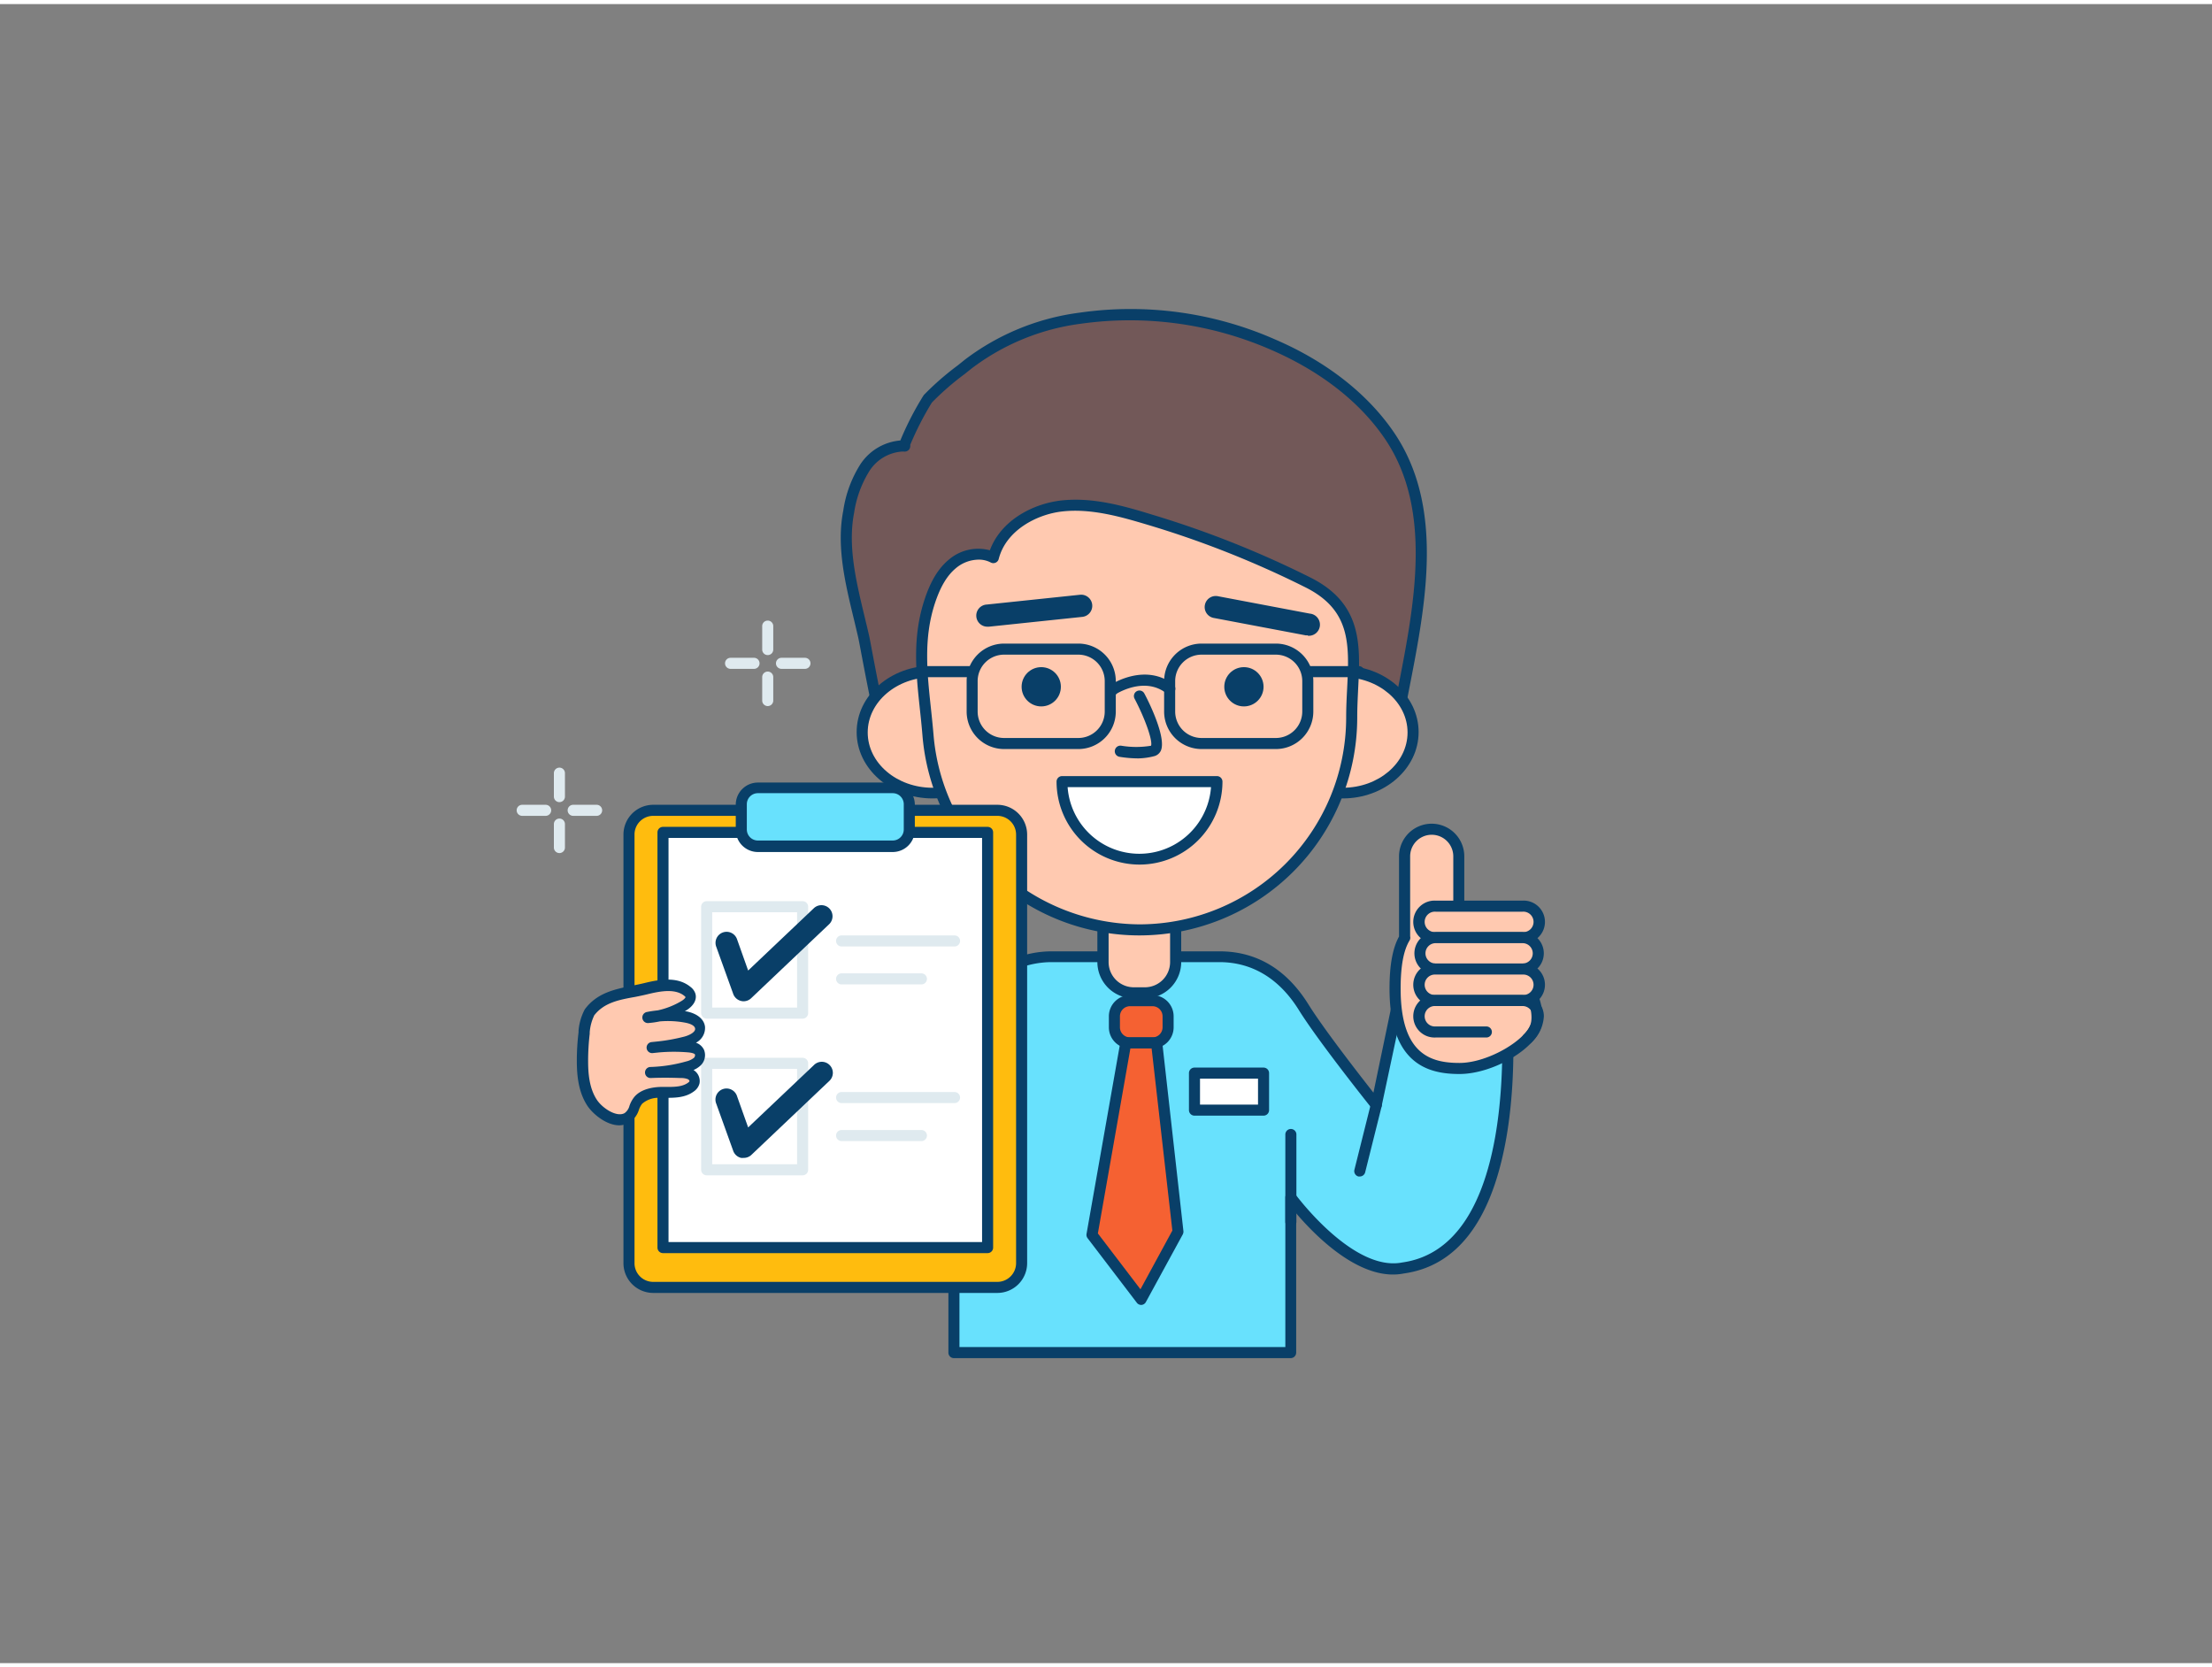 <svg xmlns="http://www.w3.org/2000/svg" viewBox="0 0 400 300" width="406" height="306" class="illustration styles_illustrationTablet__1DWOa"><rect x="0" y="0" width="400" height="300" fill="#808080" stroke="none"/><g id="_161_quality_check_outline" data-name="#161_quality_check_outline"><path d="M272.16,177.57l-19.14,2-4.12,19.5s-9.62-12-13.14-17.71c-2.9-4.66-7.6-9.13-15.23-9.13H190.21A17.71,17.71,0,0,0,172.5,190v53.9h60.93V215.79s10.7,14.66,20.33,12.74C274.71,225.6,273.29,188.25,272.16,177.57Z" fill="#68e1fd"></path><path d="M233.43,244.85H172.5a1,1,0,0,1-1-1V190a18.73,18.73,0,0,1,18.71-18.71h30.32c6.7,0,12.11,3.23,16.08,9.6,2.67,4.3,9,12.45,11.75,15.95L252,179.37a1,1,0,0,1,.87-.78l19.15-2a1,1,0,0,1,1.1.89c.27,2.57,1.5,16-.94,28.68-2.73,14.2-8.89,22.06-18.32,23.38-7.76,1.55-15.93-6.72-19.47-10.88v25.21A1,1,0,0,1,233.43,244.85Zm-59.93-2h58.93V215.79a1,1,0,0,1,.69-.95,1,1,0,0,1,1.11.36c.11.15,10.44,14.12,19.34,12.35,20.73-2.9,18.29-41.93,17.69-48.88l-17.42,1.83-4,18.79a1,1,0,0,1-1.76.41c-.39-.49-9.7-12.15-13.21-17.8s-8.41-8.66-14.38-8.66H190.21A16.72,16.72,0,0,0,173.5,190Z" fill="#093f68"></path><path d="M199.51,165.69h13.1a0,0,0,0,1,0,0v7.54a5.56,5.56,0,0,1-5.56,5.56h-2a5.56,5.56,0,0,1-5.56-5.56v-7.54A0,0,0,0,1,199.51,165.69Z" fill="#ffc9b0"></path><path d="M207,179.79h-2a6.57,6.57,0,0,1-6.56-6.56v-7.54a1,1,0,0,1,1-1H212.6a1,1,0,0,1,1,1v7.54A6.57,6.57,0,0,1,207,179.79Zm-6.53-13.1v6.54a4.56,4.56,0,0,0,4.56,4.56h2a4.56,4.56,0,0,0,4.56-4.56v-6.54Z" fill="#093f68"></path><path d="M160,131.67c-.64,0-3.45-15.77-3.8-17.31-1.65-7.33-4.15-15.12-2.7-22.57a20.38,20.38,0,0,1,2.93-8c1.64-2.34,4.37-4.1,7.22-3.88-.62,0,3.58-7.9,4.16-8.53a64.32,64.32,0,0,1,7.28-6.26,42.69,42.69,0,0,1,20.24-8.31,64.31,64.31,0,0,1,35,4.81c8.22,3.59,15.86,9,20.92,16.37,10.32,15.12,4.29,35.81,1.33,52.46L244.43,129Z" fill="#725858"></path><path d="M159.85,132.68c-1,0-1.33-.67-4.1-15.26-.27-1.44-.47-2.5-.55-2.84-.27-1.17-.55-2.36-.84-3.56-1.54-6.37-3.13-13-1.87-19.42a21.46,21.46,0,0,1,3.09-8.38,9.62,9.62,0,0,1,7.23-4.31,55,55,0,0,1,4.23-8.2,50.2,50.2,0,0,1,6.16-5.38l1.24-1a43.49,43.49,0,0,1,20.71-8.52,64.82,64.82,0,0,1,35.54,4.88c9.26,4,16.64,9.82,21.36,16.73,9.21,13.5,5.78,31.05,2.75,46.53-.44,2.27-.88,4.5-1.26,6.66a1,1,0,0,1-1.16.81l-8-1.4L160,132.67h-.15Zm.12-1h0Zm0-1Zm3.21-49.77a7.64,7.64,0,0,0-5.93,3.47A19.71,19.71,0,0,0,154.45,92c-1.17,6,.37,12.41,1.85,18.58.29,1.2.58,2.4.85,3.58.08.35.29,1.44.56,2.9.62,3.27,2.18,11.49,2.86,13.61L244.4,128a.66.66,0,0,1,.2,0l7.14,1.25c.34-1.86.72-3.77,1.1-5.71,2.95-15.1,6.29-32.21-2.45-45-4.5-6.6-11.59-12.14-20.49-16a63.74,63.74,0,0,0-34.45-4.74,41.51,41.51,0,0,0-19.76,8.1l-1.25,1a49.33,49.33,0,0,0-5.93,5.16,55.27,55.27,0,0,0-3.91,7.64,1,1,0,0,1,0,.3,1,1,0,0,1-1.08.92h0Z" fill="#093f68"></path><ellipse cx="168.63" cy="131.67" rx="12.72" ry="10.96" fill="#ffc9b0"></ellipse><path d="M168.63,143.64c-7.57,0-13.72-5.37-13.72-12s6.15-12,13.72-12,13.72,5.37,13.72,12S176.2,143.64,168.63,143.64Zm0-21.93c-6.46,0-11.72,4.47-11.72,10s5.26,10,11.72,10,11.72-4.47,11.72-10S175.09,121.71,168.63,121.71Z" fill="#093f68"></path><ellipse cx="242.81" cy="131.67" rx="12.72" ry="10.96" fill="#ffc9b0"></ellipse><path d="M242.81,143.64c-7.57,0-13.73-5.37-13.73-12s6.16-12,13.73-12,13.72,5.37,13.72,12S250.37,143.64,242.81,143.64Zm0-21.93c-6.47,0-11.73,4.47-11.73,10s5.26,10,11.73,10,11.72-4.47,11.72-10S249.27,121.71,242.81,121.71Z" fill="#093f68"></path><path d="M206.06,167.41a38.37,38.37,0,0,1-38.25-35.23c-.68-8.29-2.36-16.09.33-24.22a14.5,14.5,0,0,1,4.08-6.73c2-1.69,5.09-2.39,7.41-1.11C181,94.81,186.5,91.4,192,90.78s10.88,1,16.13,2.53a178.22,178.22,0,0,1,28.37,11.26c10.81,5.38,8,14.25,8,24.46A38.37,38.37,0,0,1,206.06,167.41Z" fill="#ffc9b0"></path><path d="M206.06,168.41h0a39.38,39.38,0,0,1-39.25-36.15c-.13-1.58-.29-3.14-.46-4.7-.72-6.76-1.4-13.14.85-19.92,1.1-3.33,2.49-5.61,4.38-7.18A8.16,8.16,0,0,1,179,98.77c2-5.41,7.73-8.4,12.84-9,5.73-.66,11.47,1,16.53,2.56a179,179,0,0,1,28.53,11.33c9.48,4.72,9.1,12.2,8.7,20.12-.08,1.69-.17,3.45-.17,5.23A39.42,39.42,0,0,1,206.06,168.41Zm-29.12-67.95a6.49,6.49,0,0,0-4.08,1.54c-1.59,1.32-2.78,3.31-3.77,6.27-2.11,6.37-1.45,12.54-.75,19.08.17,1.57.33,3.15.47,4.75a37.33,37.33,0,0,0,6.09,17.59,37.84,37.84,0,0,0,31.16,16.72A37.42,37.42,0,0,0,243.43,129c0-1.83.09-3.61.18-5.33.39-7.88.7-14.1-7.6-18.23a176.26,176.26,0,0,0-28.21-11.2c-4.88-1.46-10.4-3.1-15.74-2.49-4.6.52-10.15,3.43-11.46,8.59a1,1,0,0,1-1.45.63A4.6,4.6,0,0,0,176.94,100.46Z" fill="#093f68"></path><circle cx="188.29" cy="123.45" r="3.55" fill="#093f68"></circle><circle cx="224.94" cy="123.45" r="3.55" fill="#093f68"></circle><path d="M220.06,140.6a14,14,0,0,1-28,0Z" fill="#fff"></path><path d="M206.06,155.6a15,15,0,0,1-15-15,1,1,0,0,1,1-1h28a1,1,0,0,1,1,1A15,15,0,0,1,206.06,155.6Zm-13-14a13,13,0,0,0,25.93,0Z" fill="#093f68"></path><path d="M205.87,136.4a21.3,21.3,0,0,1-3.44-.29,1,1,0,1,1,.35-2,16.43,16.43,0,0,0,5.37,0c.31-.92-1.05-4.83-3-8.54a1,1,0,0,1,1.77-.93c1,1.85,4,8.07,3,10.36a1.83,1.83,0,0,1-1.21,1A12.49,12.49,0,0,1,205.87,136.4Z" fill="#093f68"></path><path d="M178.65,112.58a2,2,0,0,1-.21-4l16.86-1.77a2,2,0,0,1,.41,4l-16.85,1.77Z" fill="#093f68"></path><path d="M236.5,114.15a2.43,2.43,0,0,1-.38,0L219.47,111a2,2,0,1,1,.75-3.93l16.64,3.15a2,2,0,0,1-.36,4Z" fill="#093f68"></path><rect x="201.52" y="180.21" width="9.7" height="7.64" rx="2.82" fill="#f56132"></rect><path d="M208.41,188.85h-4.07a3.82,3.82,0,0,1-3.82-3.82v-2a3.83,3.83,0,0,1,3.82-3.82h4.07a3.83,3.83,0,0,1,3.82,3.82v2A3.83,3.83,0,0,1,208.41,188.85Zm-4.07-7.64a1.83,1.83,0,0,0-1.82,1.82v2a1.83,1.83,0,0,0,1.82,1.82h4.07a1.83,1.83,0,0,0,1.82-1.82v-2a1.83,1.83,0,0,0-1.82-1.82Z" fill="#093f68"></path><polygon points="203.59 187.85 197.47 222.56 206.37 234.23 213.05 221.98 209.16 187.85 203.59 187.85" fill="#f56132"></polygon><path d="M206.37,235.23a1,1,0,0,1-.79-.39l-8.91-11.68a1,1,0,0,1-.19-.78l6.12-34.71a1,1,0,0,1,1-.82h5.57a1,1,0,0,1,1,.89L214,221.87a1.09,1.09,0,0,1-.11.59l-6.68,12.25a1,1,0,0,1-.8.52Zm-7.84-12.93,7.7,10.1L212,221.78l-3.75-32.93h-3.84Z" fill="#093f68"></path><rect x="113.74" y="145.79" width="71" height="86.26" rx="4.38" fill="#ffbc0e"></rect><path d="M180.36,233.06H118.12a5.39,5.39,0,0,1-5.38-5.38V150.17a5.39,5.39,0,0,1,5.38-5.38h62.24a5.39,5.39,0,0,1,5.38,5.38v77.51A5.39,5.39,0,0,1,180.36,233.06Zm-62.24-86.27a3.38,3.38,0,0,0-3.38,3.38v77.51a3.38,3.38,0,0,0,3.38,3.38h62.24a3.39,3.39,0,0,0,3.38-3.38V150.17a3.39,3.39,0,0,0-3.38-3.38Z" fill="#093f68"></path><rect x="119.89" y="149.78" width="58.7" height="75.08" fill="#fff"></rect><path d="M178.59,225.86h-58.7a1,1,0,0,1-1-1V149.78a1,1,0,0,1,1-1h58.7a1,1,0,0,1,1,1v75.08A1,1,0,0,1,178.59,225.86Zm-57.7-2h56.7V150.78h-56.7Z" fill="#093f68"></path><rect x="134.01" y="141.69" width="30.46" height="10.64" rx="3.04" fill="#68e1fd"></rect><path d="M161.43,153.33H137.05a4,4,0,0,1-4-4v-4.56a4,4,0,0,1,4-4h24.38a4,4,0,0,1,4,4v4.56A4,4,0,0,1,161.43,153.33Zm-24.38-10.64a2,2,0,0,0-2,2v4.56a2,2,0,0,0,2,2h24.38a2,2,0,0,0,2-2v-4.56a2,2,0,0,0-2-2Z" fill="#093f68"></path><path d="M263.79,165.75V154.11a4.9,4.9,0,0,0-9.8,0v14.7h0c-1.11,1.81-1.76,4.67-1.76,9.21,0,12.32,5.75,14.45,11.64,14.45s13.19-4.58,13.91-8.07C279.12,178.06,269.28,166.25,263.79,165.75Z" fill="#ffc9b0"></path><path d="M263.91,193.47c-5.42,0-12.64-1.6-12.64-15.45,0-4.23.56-7.31,1.72-9.41v-14.5a5.9,5.9,0,0,1,11.8,0v10.8c3.32.85,7.25,4.52,9.87,8,1.54,2.08,5,7.37,4.14,11.65S270,193.47,263.91,193.47ZM255,168.58a1,1,0,0,1-.11.75c-1.08,1.77-1.61,4.61-1.61,8.69,0,11.85,5.38,13.45,10.64,13.45s12.33-4.33,12.93-7.27c.49-2.39-1-6.24-3.79-10.06-3.06-4.13-6.91-7.17-9.35-7.4a1,1,0,0,1-.91-1V154.11a3.9,3.9,0,0,0-7.8,0Z" fill="#093f68"></path><rect x="256.76" y="163.12" width="21.41" height="5.69" rx="2.84" fill="#ffc9b0"></rect><path d="M275.33,169.81H259.61a3.85,3.85,0,1,1,0-7.69h15.72a3.85,3.85,0,1,1,0,7.69Zm-15.72-5.69a1.85,1.85,0,1,0,0,3.69h15.72a1.85,1.85,0,1,0,0-3.69Z" fill="#093f68"></path><rect x="256.76" y="168.81" width="21.41" height="5.69" rx="2.84" fill="#ffc9b0"></rect><path d="M275.33,175.49H259.61a3.84,3.84,0,1,1,0-7.68h15.72a3.84,3.84,0,1,1,0,7.68Zm-15.72-5.68a1.84,1.84,0,1,0,0,3.68h15.72a1.84,1.84,0,1,0,0-3.68Z" fill="#093f68"></path><rect x="256.76" y="174.49" width="21.41" height="5.69" rx="2.84" fill="#ffc9b0"></rect><path d="M275.33,181.18H259.61a3.85,3.85,0,1,1,0-7.69h15.72a3.85,3.85,0,1,1,0,7.69Zm-15.72-5.69a1.85,1.85,0,1,0,0,3.69h15.72a1.85,1.85,0,1,0,0-3.69Z" fill="#093f68"></path><path d="M276.24,188.06a1,1,0,0,1-.71-.3,1,1,0,0,1,0-1.41,5.11,5.11,0,0,0,1.65-3.33,1.85,1.85,0,0,0-1.85-1.84H259.61a1.85,1.85,0,1,0,0,3.69h9.17a1,1,0,0,1,0,2h-9.17a3.85,3.85,0,1,1,0-7.69h15.72a3.85,3.85,0,0,1,3.85,3.84,7,7,0,0,1-2.24,4.75A1,1,0,0,1,276.24,188.06Z" fill="#093f68"></path><path d="M233.43,221.2a1,1,0,0,1-1-1V204.41a1,1,0,0,1,2,0V220.2A1,1,0,0,1,233.43,221.2Z" fill="#093f68"></path><path d="M245.89,212a1,1,0,0,1-.24,0,1,1,0,0,1-.73-1.21l3-12a1,1,0,0,1,1.22-.73,1,1,0,0,1,.72,1.21l-3,12A1,1,0,0,1,245.89,212Z" fill="#093f68"></path><path d="M145.14,183.46H127.79a1,1,0,0,1-1-1V163.22a1,1,0,0,1,1-1h17.35a1,1,0,0,1,1,1v19.24A1,1,0,0,1,145.14,183.46Zm-16.35-2h15.35V164.22H128.79Z" fill="#dfeaef"></path><path d="M134.47,180.32a1.82,1.82,0,0,1-.46-.06,2,2,0,0,1-1.42-1.27l-3.06-8.5a2,2,0,1,1,3.76-1.36l2,5.63,11.88-11.27a2,2,0,1,1,2.75,2.91l-14.09,13.37A2,2,0,0,1,134.47,180.32Z" fill="#093f68"></path><path d="M172.61,170.41H152.19a1,1,0,0,1,0-2h20.42a1,1,0,0,1,0,2Z" fill="#dfeaef"></path><path d="M166.62,177.27H152.19a1,1,0,0,1,0-2h14.43a1,1,0,0,1,0,2Z" fill="#dfeaef"></path><path d="M145.14,211.79H127.79a1,1,0,0,1-1-1V191.54a1,1,0,0,1,1-1h17.35a1,1,0,0,1,1,1v19.25A1,1,0,0,1,145.14,211.79Zm-16.35-2h15.35V192.54H128.79Z" fill="#dfeaef"></path><path d="M134.47,208.64a2.4,2.4,0,0,1-.46,0,2,2,0,0,1-1.42-1.27l-3.06-8.51a2,2,0,1,1,3.76-1.35l2,5.62,11.88-11.26a2,2,0,1,1,2.75,2.9l-14.09,13.37A2,2,0,0,1,134.47,208.64Z" fill="#093f68"></path><path d="M172.61,198.73H152.19a1,1,0,0,1,0-2h20.42a1,1,0,0,1,0,2Z" fill="#dfeaef"></path><path d="M166.62,205.6H152.19a1,1,0,0,1,0-2h14.43a1,1,0,0,1,0,2Z" fill="#dfeaef"></path><path d="M105.59,186.05c0-.1,0-.19,0-.29a9.09,9.09,0,0,1,1-3.4c2.47-3.29,6.4-3.43,10.19-4.36,2.53-.62,5.5-1.16,7.51.52a1.58,1.58,0,0,1,.53.7c.22.75-.5,1.43-1.17,1.83a15.15,15.15,0,0,1-6.54,2.11,17.78,17.78,0,0,1,6.78,0c1.16.22,2.5.79,2.64,1.95.16,1.39-1.47,2.23-2.82,2.56a36.26,36.26,0,0,1-5.94,1,31.75,31.75,0,0,1,6.61-.09c.79.08,1.71.27,2,1a1.61,1.61,0,0,1-.48,1.77,4.17,4.17,0,0,1-1.76.84,27.42,27.42,0,0,1-6.68,1c1.83,0,3.67,0,5.5,0a3.92,3.92,0,0,1,1.74.33,1.4,1.4,0,0,1,.8,1.46,1.63,1.63,0,0,1-.67.88c-1.55,1.13-3.64.9-5.55.95a5.57,5.57,0,0,0-3.92,1.4c-.88,1-.79,2.44-2.05,3.19-2.11,1.24-5.18-1-6.29-2.69-1.47-2.2-1.77-5-1.77-7.61A42.3,42.3,0,0,1,105.59,186.05Z" fill="#ffc9b0"></path><path d="M112,202.75c-2.38,0-4.8-2.07-5.76-3.5-1.71-2.58-1.93-5.72-1.93-8.17a42.13,42.13,0,0,1,.31-5.15l0-.3a10,10,0,0,1,1.08-3.76l.06-.11c2.23-3,5.47-3.62,8.61-4.27.71-.14,1.42-.29,2.14-.46,3-.74,6.12-1.17,8.39.72a2.46,2.46,0,0,1,.85,1.19c.31,1.06-.29,2.17-1.61,3l-.31.19.22,0c2,.38,3.28,1.41,3.44,2.81a3,3,0,0,1-1.64,2.87,2.52,2.52,0,0,1,1.45,1.27,2.58,2.58,0,0,1-.7,2.93,4.43,4.43,0,0,1-1.19.74,2.34,2.34,0,0,1,1.08,2.44,2.54,2.54,0,0,1-1.06,1.46c-1.53,1.12-3.43,1.13-5.11,1.13h-1a4.5,4.5,0,0,0-3.2,1.07,3.79,3.79,0,0,0-.58,1.08,4.16,4.16,0,0,1-1.72,2.3A3.66,3.66,0,0,1,112,202.75Zm-4.56-19.84a8.52,8.52,0,0,0-.8,3l0,.28h0a42.29,42.29,0,0,0-.29,4.91c0,2.17.18,4.93,1.6,7.06,1,1.5,3.57,3.19,5,2.38a2.36,2.36,0,0,0,.88-1.32,5.3,5.3,0,0,1,.93-1.67c1.26-1.43,3.45-1.7,4.64-1.74h1c1.51,0,2.94,0,4-.75.26-.19.29-.3.29-.3a.57.57,0,0,0-.29-.35,3.27,3.27,0,0,0-1.31-.21c-1.81-.07-3.64-.08-5.45,0a1,1,0,0,1-1-1,1,1,0,0,1,1-1,26.49,26.49,0,0,0,6.44-1,3.57,3.57,0,0,0,1.35-.61.66.66,0,0,0,.25-.62c0-.09-.25-.32-1.23-.41a31,31,0,0,0-5.19,0l-1.25.13a1,1,0,0,1-1.08-.9,1,1,0,0,1,.88-1.09l1.26-.13a33.54,33.54,0,0,0,4.56-.83c1.08-.27,2.14-.86,2.07-1.47s-1-.94-1.83-1.09a17,17,0,0,0-4.56-.22,16.09,16.09,0,0,1-2,.29,1,1,0,0,1-.29-2c.64-.13,1.29-.22,1.94-.29a14.1,14.1,0,0,0,4.29-1.7c.53-.32.71-.62.72-.69h0a1.1,1.1,0,0,0-.21-.22c-1.59-1.31-4.13-.93-6.64-.31-.73.18-1.48.33-2.21.48C111.79,180.07,109.19,180.6,107.42,182.91Zm-1.83,3.14h0Z" fill="#093f68"></path><rect x="216" y="193.27" width="12.5" height="6.69" fill="#fff"></rect><path d="M228.49,201H216a1,1,0,0,1-1-1v-6.69a1,1,0,0,1,1-1h12.49a1,1,0,0,1,1,1V200A1,1,0,0,1,228.49,201ZM217,199h10.49v-4.69H217Z" fill="#093f68"></path><path d="M138.83,117.72a1,1,0,0,1-1-1v-4.24a1,1,0,1,1,2,0v4.24A1,1,0,0,1,138.83,117.72Z" fill="#dfeaef"></path><path d="M138.83,126.94a1,1,0,0,1-1-1V121.7a1,1,0,0,1,2,0v4.24A1,1,0,0,1,138.83,126.94Z" fill="#dfeaef"></path><path d="M145.56,120.21h-4.24a1,1,0,0,1,0-2h4.24a1,1,0,0,1,0,2Z" fill="#dfeaef"></path><path d="M136.35,120.21h-4.24a1,1,0,0,1,0-2h4.24a1,1,0,0,1,0,2Z" fill="#dfeaef"></path><path d="M101.16,144.31a1,1,0,0,1-1-1v-4.24a1,1,0,0,1,2,0v4.24A1,1,0,0,1,101.16,144.31Z" fill="#dfeaef"></path><path d="M101.16,153.52a1,1,0,0,1-1-1v-4.24a1,1,0,0,1,2,0v4.24A1,1,0,0,1,101.16,153.52Z" fill="#dfeaef"></path><path d="M107.89,146.79h-4.24a1,1,0,0,1,0-2h4.24a1,1,0,1,1,0,2Z" fill="#dfeaef"></path><path d="M98.67,146.79H94.43a1,1,0,0,1,0-2h4.24a1,1,0,0,1,0,2Z" fill="#dfeaef"></path><path d="M195,134.71H181.57a6.78,6.78,0,0,1-6.77-6.77v-5.53a6.78,6.78,0,0,1,6.77-6.77H195a6.78,6.78,0,0,1,6.77,6.77v5.53A6.78,6.78,0,0,1,195,134.71Zm-13.44-17.07a4.78,4.78,0,0,0-4.77,4.77v5.53a4.78,4.78,0,0,0,4.77,4.77H195a4.78,4.78,0,0,0,4.77-4.77v-5.53a4.78,4.78,0,0,0-4.77-4.77Z" fill="#093f68"></path><path d="M230.72,134.71H217.28a6.78,6.78,0,0,1-6.77-6.77v-5.53a6.78,6.78,0,0,1,6.77-6.77h13.44a6.78,6.78,0,0,1,6.77,6.77v5.53A6.78,6.78,0,0,1,230.72,134.71Zm-13.44-17.07a4.78,4.78,0,0,0-4.77,4.77v5.53a4.78,4.78,0,0,0,4.77,4.77h13.44a4.78,4.78,0,0,0,4.77-4.77v-5.53a4.78,4.78,0,0,0-4.77-4.77Z" fill="#093f68"></path><path d="M211.51,124.82a1,1,0,0,1-.62-.21c-3.86-3-8.63-.07-8.83,0A1,1,0,1,1,201,123c.25-.16,6.16-3.86,11.15,0a1,1,0,0,1-.62,1.79Z" fill="#093f68"></path><path d="M175.8,121.71h-9.06a1,1,0,0,1,0-2h9.06a1,1,0,0,1,0,2Z" fill="#093f68"></path><path d="M245.72,121.71h-9.06a1,1,0,0,1,0-2h9.06a1,1,0,0,1,0,2Z" fill="#093f68"></path></g></svg>